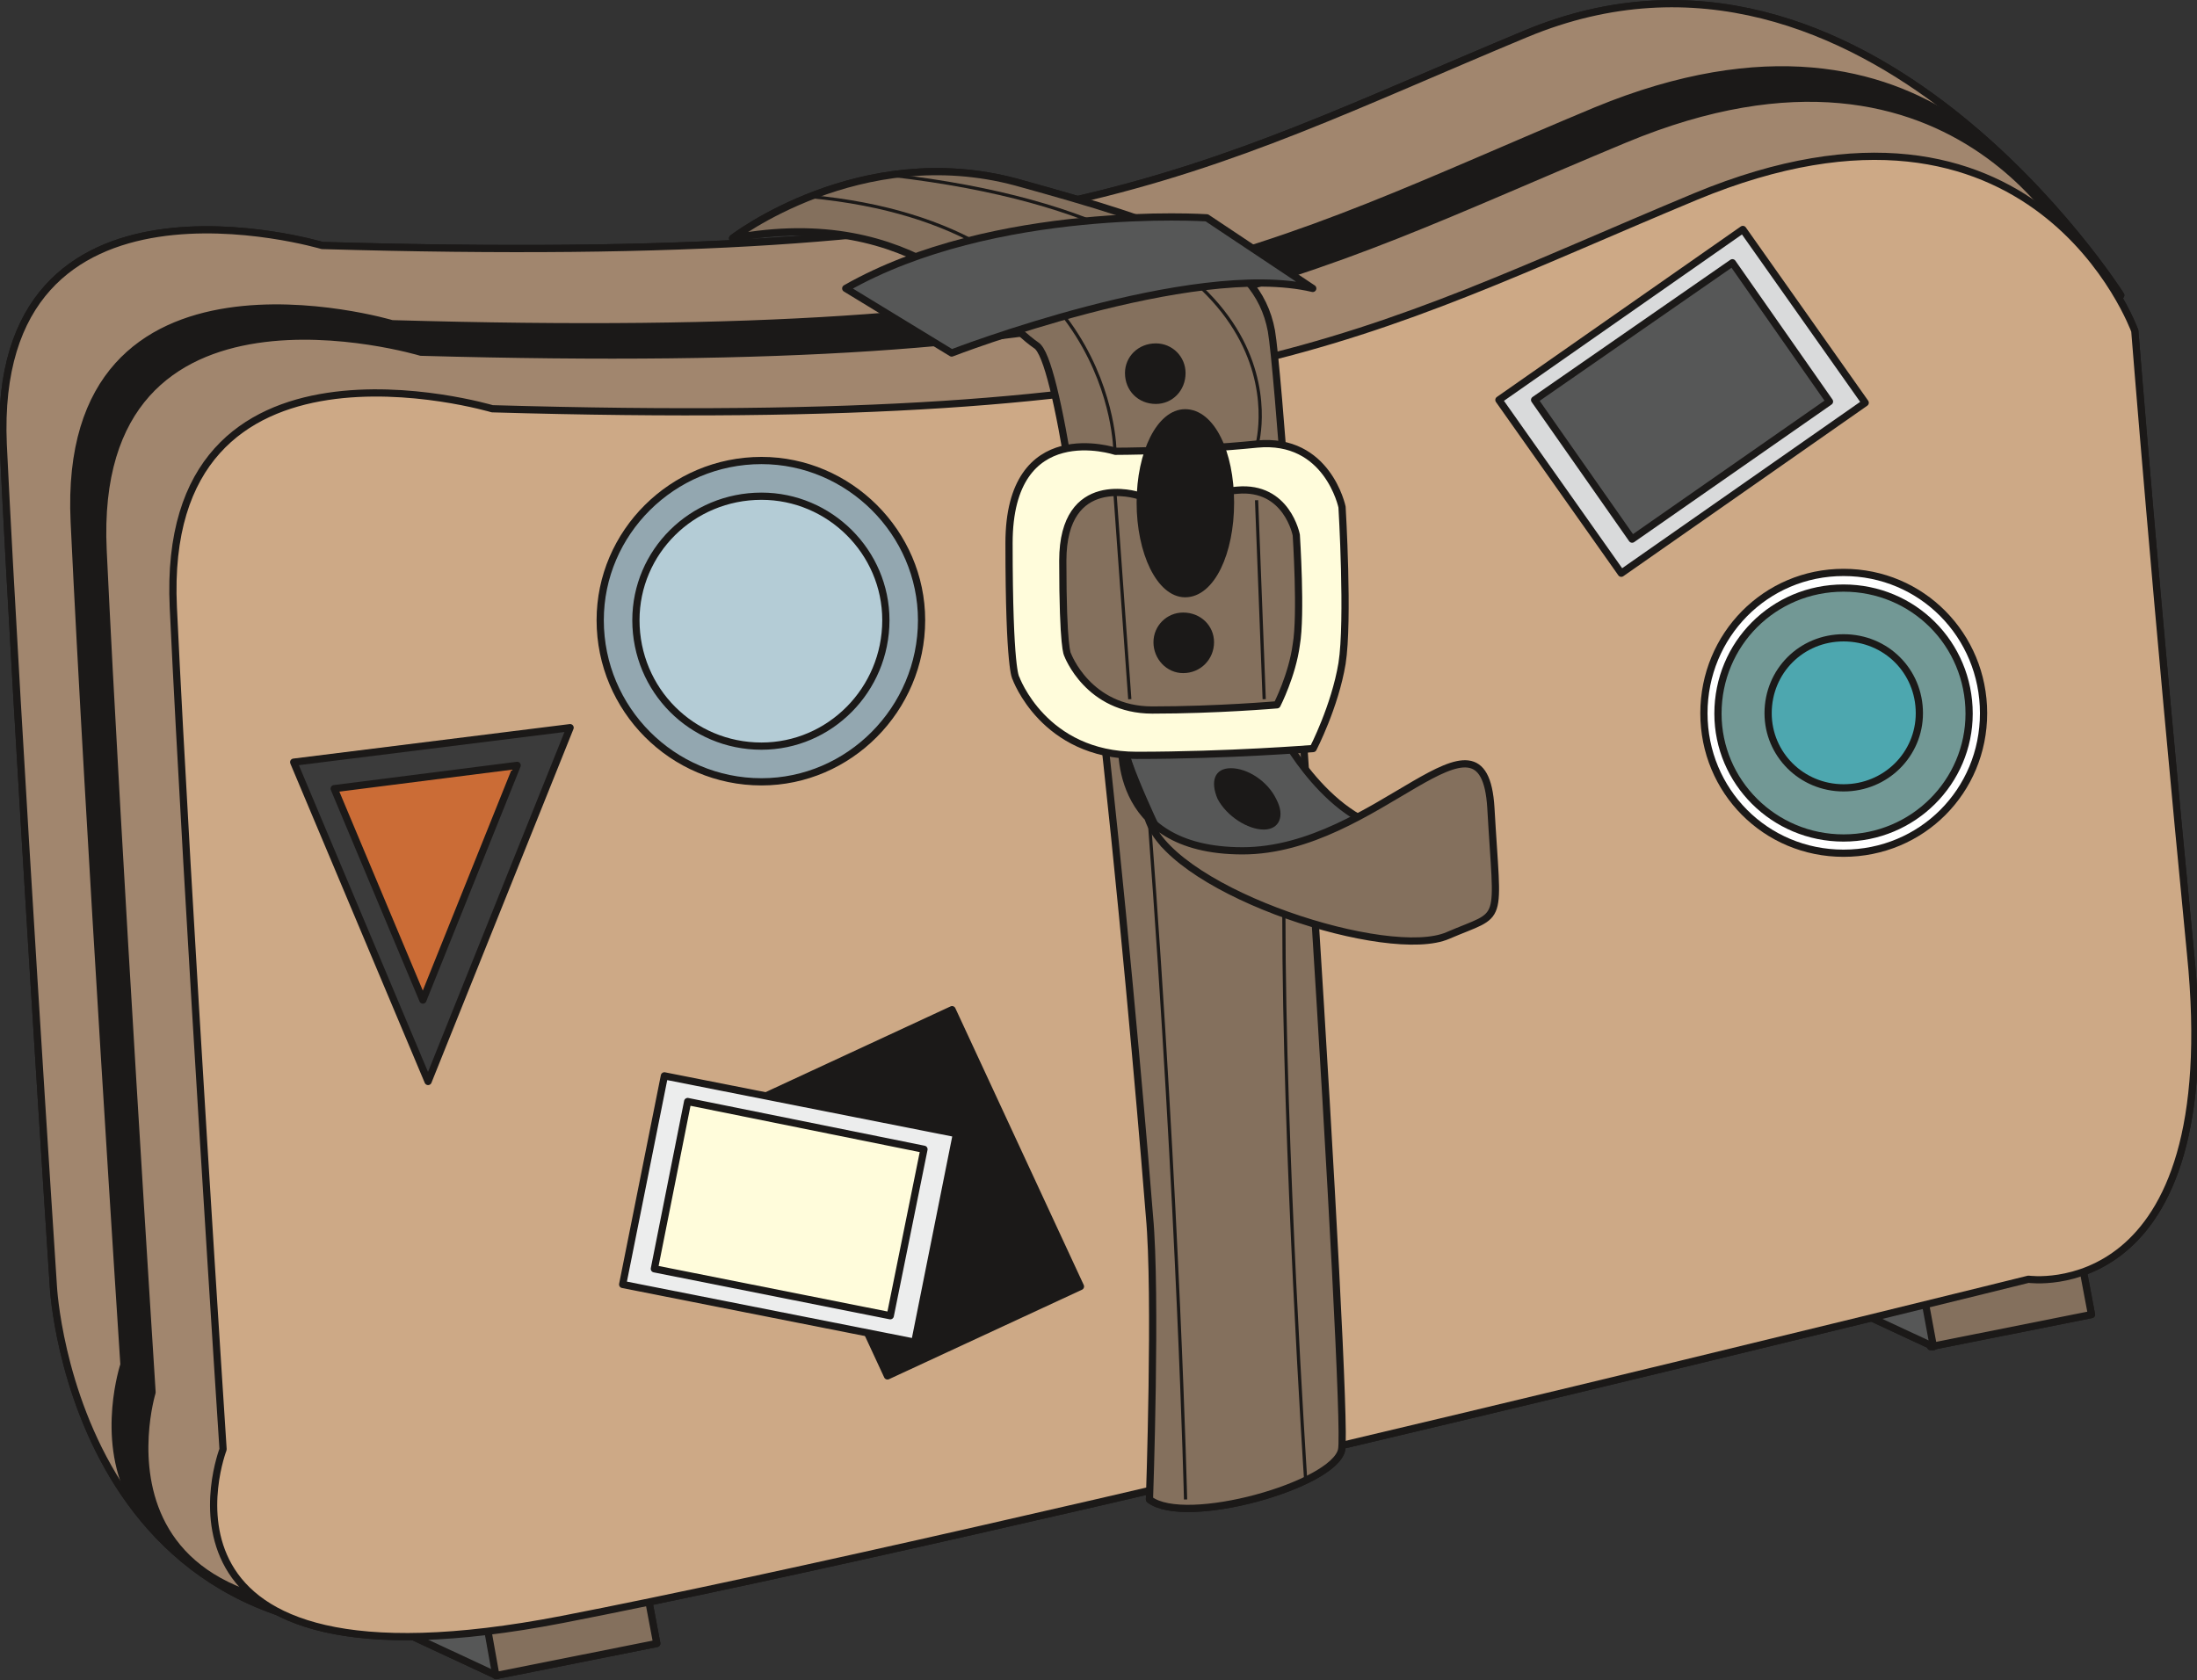 <svg xmlns="http://www.w3.org/2000/svg" version="1.2" width="54.76mm" height="41.88mm" viewBox="0 0 5476 4188" preserveAspectRatio="xMidYMid" fill-rule="evenodd" stroke-width="28.222" stroke-linejoin="round" xml:space="preserve"><rect x="0" y="0" width="5476" height="4188" fill="#333333" stroke="none"/><defs class="ClipPathGroup"><clipPath id="a" clipPathUnits="userSpaceOnUse"><path d="M0 0h5476v4188H0z"/></clipPath></defs><g class="SlideGroup"><g class="Slide" clip-path="url(#a)"><g class="Page"><g class="com.sun.star.drawing.PolyPolygonShape"><path class="BoundingBox" fill="none" d="M4781 3146h442v221h-442z"/><path fill="#1B1918" d="m5213 3277-23-122-400 79 22 123 401-80Z"/><path fill="none" stroke="#1B1918" stroke-width="18" stroke-linecap="round" d="m5213 3277-23-122-400 79 22 123 401-80Z"/></g><g class="com.sun.star.drawing.PolyPolygonShape"><path class="BoundingBox" fill="none" d="M4507 3207h322v160h-322z"/><path fill="#1B1918" d="m4819 3357-303-141 280 17 23 124Z"/><path fill="none" stroke="#1B1918" stroke-width="18" stroke-linecap="round" d="m4819 3357-303-141 280 17 23 124Z"/></g><g class="com.sun.star.drawing.PolyPolygonShape"><path class="BoundingBox" fill="none" d="M926 4027h322v160H926z"/><path fill="#1B1918" d="m1238 4177-303-141 280 17 23 124Z"/><path fill="none" stroke="#1B1918" stroke-width="18" stroke-linecap="round" d="m1238 4177-303-141 280 17 23 124Z"/></g><g class="com.sun.star.drawing.PolyPolygonShape"><path class="BoundingBox" fill="none" d="M1205 3966h442v222h-442z"/><path fill="#1B1918" d="m1637 4097-23-122-400 79 22 123 401-80Z"/><path fill="none" stroke="#1B1918" stroke-width="18" stroke-linecap="round" d="m1637 4097-23-122-400 79 22 123 401-80Z"/></g><g class="com.sun.star.drawing.ClosedBezierShape"><path class="BoundingBox" fill="none" d="M-2 0h5298v4077H-2z"/><path fill="#1B1918" d="M803 612S-24 366 8 1108c36 739 125 2099 125 2099s53 1042 1145 831c1096-213 3355-1253 3355-1253s493 68 407-813c-89-882 246-1236 246-1236S4651-268 3804 84C2956 437 2638 665 803 612Z"/><path fill="none" stroke="#1B1918" stroke-width="18" stroke-linecap="round" d="M803 612S-24 366 8 1108c36 739 125 2099 125 2099s53 1042 1145 831c1096-213 3355-1253 3355-1253s493 68 407-813c-89-882 246-1236 246-1236S4651-268 3804 84C2956 437 2638 665 803 612Z"/></g><g class="com.sun.star.drawing.ClosedBezierShape"><path class="BoundingBox" fill="none" d="M421 381h5060v3710H421z"/><path fill="#1B1918" d="M1227 1019s-830-247-795 495c35 740 124 2099 124 2099s-245 635 846 424c1096-213 3654-848 3654-848s493 71 404-811c-86-882-139-1553-139-1553s-247-687-1095-335c-847 353-1164 582-2999 529Z"/><path fill="none" stroke="#1B1918" stroke-width="18" stroke-linecap="round" d="M1227 1019s-830-247-795 495c35 740 124 2099 124 2099s-245 635 846 424c1096-213 3654-848 3654-848s493 71 404-811c-86-882-139-1553-139-1553s-247-687-1095-335c-847 353-1164 582-2999 529Z"/></g><g class="com.sun.star.drawing.ClosedBezierShape"><path class="BoundingBox" fill="none" d="M1817 419h1539v3352H1817z"/><path fill="#1B1918" d="M1826 594s317-245 707-140c386 107 600 176 636 371 33 193 193 2700 175 2789-18 88-390 193-479 124 0 0 18-513 0-706-15-197-175-2103-282-2171-104-71-299-353-757-267Z"/><path fill="none" stroke="#1B1918" stroke-width="18" stroke-linecap="round" d="M1826 594s317-245 707-140c386 107 600 176 636 371 33 193 193 2700 175 2789-18 88-390 193-479 124 0 0 18-513 0-706-15-197-175-2103-282-2171-104-71-299-353-757-267Z"/></g><g class="com.sun.star.drawing.PolyPolygonShape"><path class="BoundingBox" fill="none" d="M4779 3144h446v225h-446z"/><path fill="#84705D" d="m5213 3277-23-122-400 79 22 123 401-80Z"/><path fill="none" stroke="#1B1918" stroke-width="18" stroke-linejoin="miter" d="m5213 3277-23-122-400 79 22 123 401-80Z"/></g><g class="com.sun.star.drawing.PolyPolygonShape"><path class="BoundingBox" fill="none" d="M4469 3204h364v170h-364z"/><path fill="#565757" d="m4819 3357-303-141 280 17 23 124Z"/><path fill="none" stroke="#1B1918" stroke-width="18" stroke-linejoin="miter" d="m4819 3357-303-141 280 17 23 124Z"/></g><g class="com.sun.star.drawing.PolyPolygonShape"><path class="BoundingBox" fill="none" d="M888 4024h364v170H888z"/><path fill="#565757" d="m1238 4177-303-141 280 17 23 124Z"/><path fill="none" stroke="#1B1918" stroke-width="18" stroke-linejoin="miter" d="m1238 4177-303-141 280 17 23 124Z"/></g><g class="com.sun.star.drawing.PolyPolygonShape"><path class="BoundingBox" fill="none" d="M1203 3964h446v225h-446z"/><path fill="#84705D" d="m1637 4097-23-122-400 79 22 123 401-80Z"/><path fill="none" stroke="#1B1918" stroke-width="18" stroke-linejoin="miter" d="m1637 4097-23-122-400 79 22 123 401-80Z"/></g><g class="com.sun.star.drawing.ClosedBezierShape"><path class="BoundingBox" fill="none" d="M-2 0h5301v4077H-2z"/><path fill="#A1866E" d="M803 612S-24 366 8 1108c36 739 125 2099 125 2099s53 1042 1145 831c1096-213 3355-1253 3355-1253s493 68 407-813c-89-882 246-1236 246-1236S4651-268 3804 84C2956 437 2638 665 803 612Z"/><path fill="none" stroke="#1B1918" stroke-width="18" stroke-linejoin="miter" d="M803 612S-24 366 8 1108c36 739 125 2099 125 2099s53 1042 1145 831c1096-213 3355-1253 3355-1253s493 68 407-813c-89-882 246-1236 246-1236S4651-268 3804 84C2956 437 2638 665 803 612Z"/></g><g class="com.sun.star.drawing.ClosedBezierShape"><path class="BoundingBox" fill="none" d="M175 165h5058v3788H175z"/><path fill="#1B1918" d="M977 807s-827-246-792 494c35 741 124 2101 124 2101s-238 714 854 501c1094-211 3643-926 3643-926s495 72 406-813c-89-881-78-1578-78-1578S4824-73 3978 276C3132 629 2815 860 977 807Z"/><path fill="none" stroke="#1B1918" stroke-width="18" stroke-linejoin="miter" d="M977 807s-827-246-792 494c35 741 124 2101 124 2101s-238 714 854 501c1094-211 3643-926 3643-926s495 72 406-813c-89-881-78-1578-78-1578S4824-73 3978 276C3132 629 2815 860 977 807Z"/></g><g class="com.sun.star.drawing.ClosedBezierShape"><path class="BoundingBox" fill="none" d="M247 236h5058v3788H247z"/><path fill="#A1866E" d="M1049 878s-827-249-792 494c35 741 122 2099 122 2099s-220 716 873 503c1095-211 3626-926 3626-926s495 70 406-813c-89-881-89-1570-89-1570S4896-5 4050 347c-849 353-1166 582-3001 531Z"/><path fill="none" stroke="#1B1918" stroke-width="18" stroke-linejoin="miter" d="M1049 878s-827-249-792 494c35 741 122 2099 122 2099s-220 716 873 503c1095-211 3626-926 3626-926s495 70 406-813c-89-881-89-1570-89-1570S4896-5 4050 347c-849 353-1166 582-3001 531Z"/></g><g class="com.sun.star.drawing.ClosedBezierShape"><path class="BoundingBox" fill="none" d="M421 381h5060v3710H421z"/><path fill="#CDA986" d="M1227 1019s-830-247-795 495c35 740 124 2099 124 2099s-245 635 846 424c1096-213 3654-848 3654-848s493 71 404-811c-86-882-139-1553-139-1553s-247-687-1095-335c-847 353-1164 582-2999 529Z"/><path fill="none" stroke="#1B1918" stroke-width="18" stroke-linejoin="miter" d="M1227 1019s-830-247-795 495c35 740 124 2099 124 2099s-245 635 846 424c1096-213 3654-848 3654-848s493 71 404-811c-86-882-139-1553-139-1553s-247-687-1095-335c-847 353-1164 582-2999 529Z"/></g><g class="com.sun.star.drawing.ClosedBezierShape"><path class="BoundingBox" fill="none" d="M1487 1139h820v820h-820z"/><path fill="#93A7B0" d="M1898 1949c218 0 399-181 399-403 0-218-181-398-399-398-222 0-402 180-402 398 0 222 180 403 402 403Z"/><path fill="none" stroke="#1B1918" stroke-width="18" stroke-linejoin="miter" d="M1898 1949c218 0 399-181 399-403 0-218-181-398-399-398-222 0-402 180-402 398 0 222 180 403 402 403Z"/></g><g class="com.sun.star.drawing.ClosedBezierShape"><path class="BoundingBox" fill="none" d="M4238 1418h717v719h-717z"/><path fill="#FFF" d="M4595 2127c195 0 349-155 349-349s-154-351-349-351c-194 0-348 157-348 351s154 349 348 349Z"/><path fill="none" stroke="#1B1918" stroke-width="18" stroke-linejoin="miter" d="M4595 2127c195 0 349-155 349-349s-154-351-349-351c-194 0-348 157-348 351s154 349 348 349Z"/></g><g class="com.sun.star.drawing.PolyPolygonShape"><path class="BoundingBox" fill="none" d="M1880 2505h826v938h-826z"/><path fill="#1B1918" d="m2693 3207-320-690-481 223 320 690 481-223Z"/><path fill="none" stroke="#1B1918" stroke-width="18" stroke-linejoin="miter" d="m2693 3207-320-690-481 223 320 690 481-223Z"/></g><g class="com.sun.star.drawing.PolyPolygonShape"><path class="BoundingBox" fill="none" d="M719 1803h718v918H719z"/><path fill="#3B3B3B" d="m732 1900 335 796 354-882-689 86Z"/><path fill="none" stroke="#1B1918" stroke-width="18" stroke-linejoin="miter" d="m732 1900 335 796 354-882-689 86Z"/></g><g class="com.sun.star.drawing.PolyPolygonShape"><path class="BoundingBox" fill="none" d="M820 1897h485v621H820z"/><path fill="#CB6C36" d="m833 1966 221 527 235-585-456 58Z"/><path fill="none" stroke="#1B1918" stroke-width="18" stroke-linejoin="miter" d="m833 1966 221 527 235-585-456 58Z"/></g><g class="com.sun.star.drawing.ClosedBezierShape"><path class="BoundingBox" fill="none" d="M1576 1228h642v642h-642z"/><path fill="#B4CCD6" d="M1898 1860c170 0 310-140 310-314 0-170-140-309-310-309-174 0-313 139-313 309 0 174 139 314 313 314Z"/><path fill="none" stroke="#1B1918" stroke-width="18" stroke-linejoin="miter" d="M1898 1860c170 0 310-140 310-314 0-170-140-309-310-309-174 0-313 139-313 309 0 174 139 314 313 314Z"/></g><g class="com.sun.star.drawing.PolyPolygonShape"><path class="BoundingBox" fill="none" d="M3723 559h940v884h-940z"/><path fill="#D9DADB" d="m4649 1004-305-432-608 425 305 432 608-425Z"/><path fill="none" stroke="#1B1918" stroke-width="18" stroke-linejoin="miter" d="m4649 1004-305-432-608 425 305 432 608-425Z"/></g><g class="com.sun.star.drawing.PolyPolygonShape"><path class="BoundingBox" fill="none" d="M3812 642h762v716h-762z"/><path fill="#565757" d="m4560 1001-242-346-493 342 243 347 492-343Z"/><path fill="none" stroke="#1B1918" stroke-width="18" stroke-linejoin="miter" d="m4560 1001-242-346-493 342 243 347 492-343Z"/></g><g class="com.sun.star.drawing.ClosedBezierShape"><path class="BoundingBox" fill="none" d="M4273 1457h645v642h-645z"/><path fill="#729895" d="M4595 2089c174 0 313-140 313-310 0-174-139-313-313-313s-313 139-313 313c0 170 139 310 313 310Z"/><path fill="none" stroke="#1B1918" stroke-width="18" stroke-linejoin="miter" d="M4595 2089c174 0 313-140 313-310 0-174-139-313-313-313s-313 139-313 313c0 170 139 310 313 310Z"/></g><g class="com.sun.star.drawing.ClosedBezierShape"><path class="BoundingBox" fill="none" d="M4397 1581h397v393h-397z"/><path fill="#4DA7AF" d="M4595 1964c106 0 189-84 189-186 0-105-83-188-189-188-105 0-188 83-188 188 0 102 83 186 188 186Z"/><path fill="none" stroke="#1B1918" stroke-width="18" stroke-linejoin="miter" d="M4595 1964c106 0 189-84 189-186 0-105-83-188-189-188-105 0-188 83-188 188 0 102 83 186 188 186Z"/></g><g class="com.sun.star.drawing.PolyPolygonShape"><path class="BoundingBox" fill="none" d="M1541 2671h855v687h-855z"/><path fill="#ECEDED" d="m2280 3346 104-520-728-144-104 520 728 144Z"/><path fill="none" stroke="#1B1918" stroke-width="18" stroke-linejoin="miter" d="m2280 3346 104-520-728-144-104 520 728 144Z"/></g><g class="com.sun.star.drawing.PolyPolygonShape"><path class="BoundingBox" fill="none" d="M1620 2735h695v557h-695z"/><path fill="#FFFCDB" d="m2219 3280 84-415-589-119-83 417 588 117Z"/><path fill="none" stroke="#1B1918" stroke-width="18" stroke-linejoin="miter" d="m2219 3280 84-415-589-119-83 417 588 117Z"/></g><g class="com.sun.star.drawing.ClosedBezierShape"><path class="BoundingBox" fill="none" d="M1790 419h1566v3352H1790z"/><path fill="#84705D" d="M1826 594s317-245 707-140c386 107 600 176 636 371 33 193 193 2700 175 2789-18 88-390 193-479 124 0 0 18-513 0-706-15-197-175-2103-282-2171-104-71-299-353-757-267Z"/><path fill="none" stroke="#1B1918" stroke-width="18" stroke-linejoin="miter" d="M1826 594s317-245 707-140c386 107 600 176 636 371 33 193 193 2700 175 2789-18 88-390 193-479 124 0 0 18-513 0-706-15-197-175-2103-282-2171-104-71-299-353-757-267Z"/></g><g fill="none" class="com.sun.star.drawing.OpenBezierShape"><path class="BoundingBox" d="M2861 2049h99v1691h-99z"/><path stroke="#1B1918" stroke-width="8" stroke-linejoin="miter" d="M2955 3738s-17-717-90-1688"/></g><g fill="none" class="com.sun.star.drawing.OpenBezierShape"><path class="BoundingBox" d="M3195 2281h64v1405h-64z"/><path stroke="#1B1918" stroke-width="8" stroke-linejoin="miter" d="M3254 3684s-54-822-54-1403"/></g><g fill="none" class="com.sun.star.drawing.OpenBezierShape"><path class="BoundingBox" d="M2018 486h767v641h-767z"/><path stroke="#1B1918" stroke-width="8" stroke-linejoin="miter" d="M2779 1126s0-565-760-636"/></g><g fill="none" class="com.sun.star.drawing.OpenBezierShape"><path class="BoundingBox" d="M2222 433h925v679h-925z"/><path stroke="#1B1918" stroke-width="8" stroke-linejoin="miter" d="M3133 1109s157-548-910-672"/></g><g class="com.sun.star.drawing.ClosedBezierShape"><path class="BoundingBox" fill="none" d="M2804 856h152v152h-152z"/><path fill="#1B1918" d="M2881 1007c41 0 74-33 74-77 0-41-33-74-74-74-44 0-77 33-77 74 0 44 33 77 77 77Z"/></g><g class="com.sun.star.drawing.ClosedBezierShape"><path class="BoundingBox" fill="none" d="M2787 1806h829v398h-829z"/><path fill="#565757" d="M3200 1838s144 266 337 230c195-36-87 125-87 125l-549-89s-104-212-104-266c0-52 403 0 403 0Z"/><path fill="none" stroke="#1B1918" stroke-width="18" stroke-linejoin="miter" d="M3200 1838s144 266 337 230c195-36-87 125-87 125l-549-89s-104-212-104-266c0-52 403 0 403 0Z"/></g><g class="com.sun.star.drawing.ClosedBezierShape"><path class="BoundingBox" fill="none" d="M2787 1837h951v519h-951z"/><path fill="#84705D" d="M2797 1839s-35 282 300 282c336 0 601-406 619-107 17 300 35 257-107 318-146 64-673-104-744-283-68-175-68-210-68-210Z"/><path fill="none" stroke="#1B1918" stroke-width="18" stroke-linejoin="miter" d="M2797 1839s-35 282 300 282c336 0 601-406 619-107 17 300 35 257-107 318-146 64-673-104-744-283-68-175-68-210-68-210Z"/></g><g class="com.sun.star.drawing.ClosedBezierShape"><path class="BoundingBox" fill="none" d="M2506 1097h857v797h-857z"/><path fill="#FFFCDB" d="M2780 1125s-265-88-265 229c0 318 17 336 17 336s69 193 301 193c229 0 440-17 440-17s54-104 72-212c17-107 0-390 0-390s-36-174-212-157c-178 18-353 18-353 18Z"/><path fill="none" stroke="#1B1918" stroke-width="18" stroke-linejoin="miter" d="M2780 1125s-265-88-265 229c0 318 17 336 17 336s69 193 301 193c229 0 440-17 440-17s54-104 72-212c17-107 0-390 0-390s-36-174-212-157c-178 18-353 18-353 18Z"/></g><g class="com.sun.star.drawing.ClosedBezierShape"><path class="BoundingBox" fill="none" d="M2640 1212h607v568h-607z"/><path fill="#84705D" d="M2836 1235s-187-60-187 163c0 222 12 234 12 234s51 138 211 138c161 0 311-13 311-13s38-74 48-150c13-74 0-273 0-273s-23-123-147-112c-125 13-248 13-248 13Z"/><path fill="none" stroke="#1B1918" stroke-width="18" stroke-linejoin="miter" d="M2836 1235s-187-60-187 163c0 222 12 234 12 234s51 138 211 138c161 0 311-13 311-13s38-74 48-150c13-74 0-273 0-273s-23-123-147-112c-125 13-248 13-248 13Z"/></g><g fill="none" class="com.sun.star.drawing.LineShape"><path class="BoundingBox" d="M2775 1228h46v517h-46z"/><path stroke="#1B1918" stroke-width="8" stroke-linejoin="miter" d="m2779 1229 37 514"/></g><g fill="none" class="com.sun.star.drawing.LineShape"><path class="BoundingBox" d="M3128 1246h28v499h-28z"/><path stroke="#1B1918" stroke-width="8" stroke-linejoin="miter" d="m3132 1247 19 496"/></g><g class="com.sun.star.drawing.ClosedBezierShape"><path class="BoundingBox" fill="none" d="M2833 1020h244v470h-244z"/><path fill="#1B1918" d="M2954 1480c65 0 113-102 113-227s-48-224-113-224c-62 0-112 99-112 224s50 227 112 227Z"/><path fill="none" stroke="#1B1918" stroke-width="18" stroke-linejoin="miter" d="M2954 1480c65 0 113-102 113-227s-48-224-113-224c-62 0-112 99-112 224s50 227 112 227Z"/></g><g class="com.sun.star.drawing.ClosedBezierShape"><path class="BoundingBox" fill="none" d="M2875 1527h152v152h-152z"/><path fill="#1B1918" d="M2949 1678c44 0 77-35 77-77 0-41-33-74-77-74-41 0-74 33-74 74 0 42 33 77 74 77Z"/></g><g class="com.sun.star.drawing.ClosedBezierShape"><path class="BoundingBox" fill="none" d="M2090 532h1230v360H2090z"/><path fill="#565757" d="m2108 719 264 161s600-232 900-161l-264-176s-530-35-900 176Z"/><path fill="none" stroke="#1B1918" stroke-width="18" stroke-linejoin="miter" d="m2108 719 264 161s600-232 900-161l-264-176s-530-35-900 176Z"/></g><g class="com.sun.star.drawing.ClosedBezierShape"><path class="BoundingBox" fill="none" d="M3026 1915h167v154h-167z"/><path fill="#1B1918" d="M3150 2068c38 0 54-33 31-76-21-44-71-77-113-77-41 0-52 33-33 77 23 43 75 76 115 76Z"/></g></g></g></g></svg>
